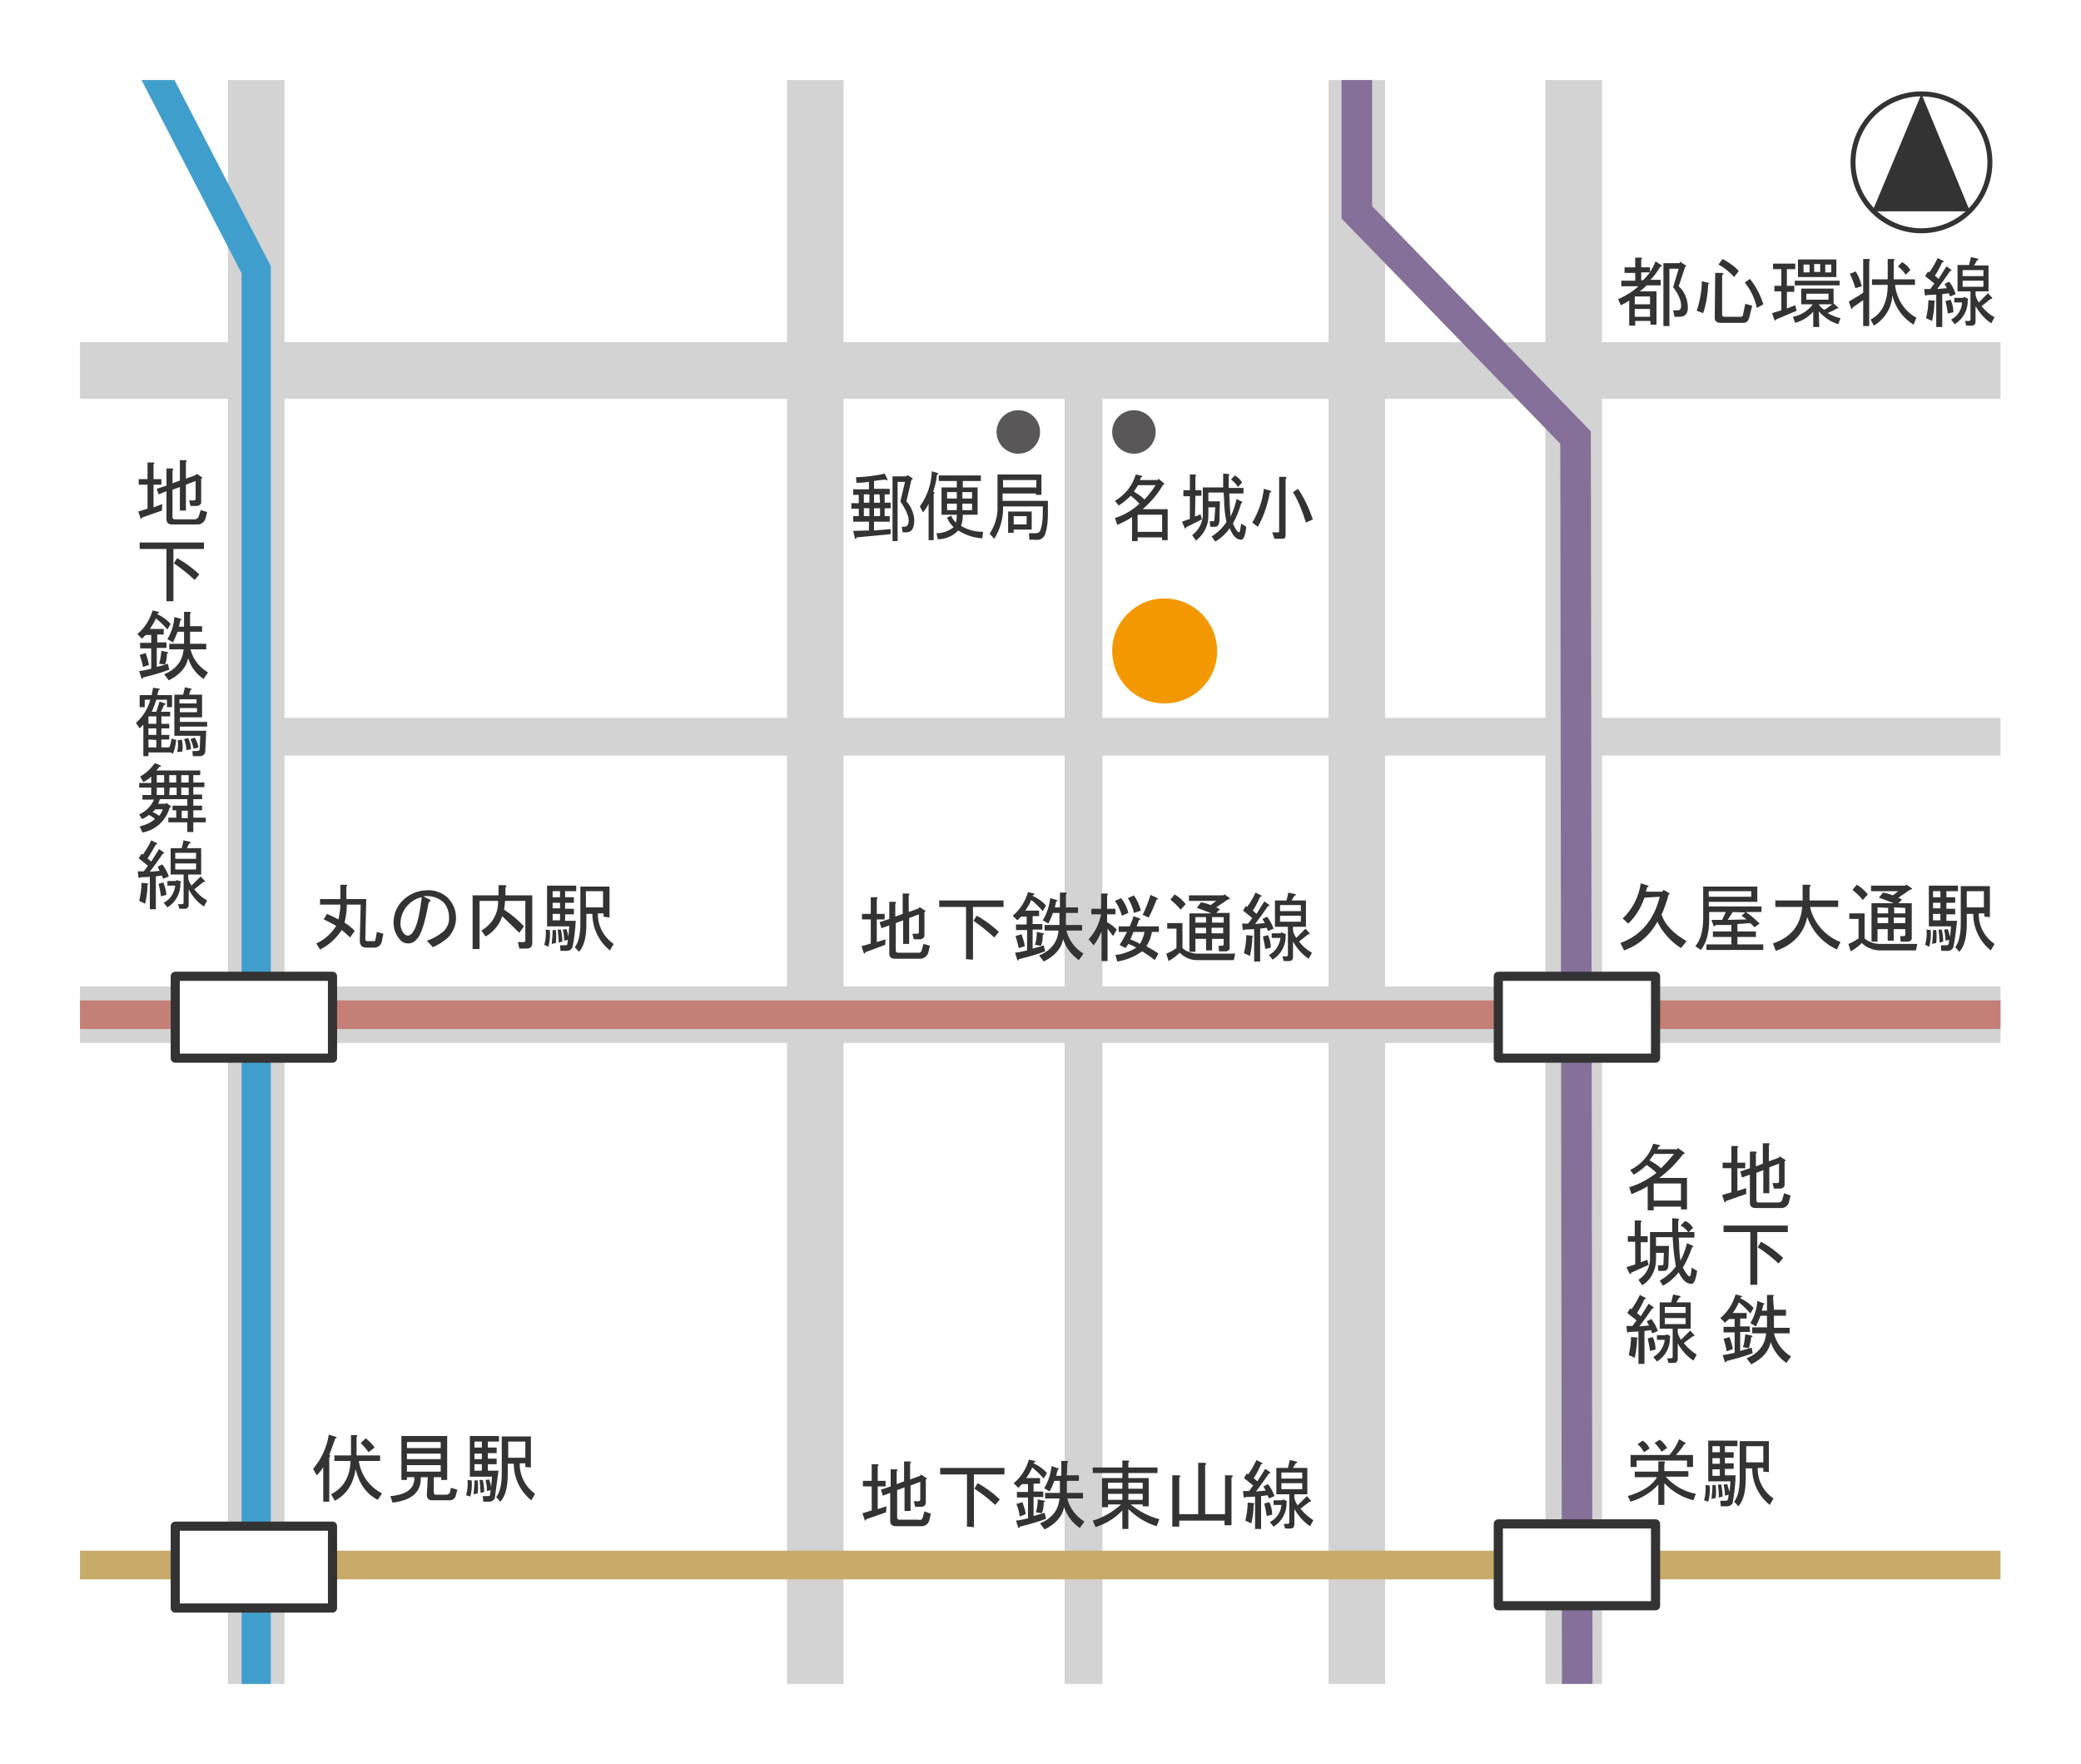 <?xml version="1.0" encoding="utf-8"?>
<!-- Generator: Adobe Illustrator 21.0.0, SVG Export Plug-In . SVG Version: 6.00 Build 0)  -->
<svg version="1.1" id="レイヤー_1" xmlns="http://www.w3.org/2000/svg" xmlns:xlink="http://www.w3.org/1999/xlink" x="0px"
	 y="0px" viewBox="0 0 450 381.4" style="enable-background:new 0 0 450 381.4;" xml:space="preserve">
<style type="text/css">
	.st0{fill:#FFFFFF;}
	.st1{clip-path:url(#SVGID_2_);}
	.st2{fill:#333333;}
	.st3{fill:none;stroke:#D3D3D3;stroke-width:8.16;}
	.st4{fill:none;stroke:#D3D3D3;stroke-width:12.23;}
	.st5{fill:none;stroke:#C8AA69;stroke-width:6.2;}
	.st6{fill:none;stroke:#C47F77;stroke-width:6.2;}
	.st7{fill:none;stroke:#409ECC;stroke-width:6.32;}
	.st8{fill:none;stroke:#857099;stroke-width:6.61;}
	.st9{fill:#FFFFFF;stroke:#333333;stroke-width:1.98;stroke-linecap:round;stroke-linejoin:round;}
	.st10{fill:#F39800;}
	.st11{fill:#595757;}
	.st12{fill:none;}
	.st13{fill:#FFFFFF;stroke:#333333;stroke-width:1.08;}
</style>
<title>map02</title>
<g id="レイヤー_2">
	<g id="contents">
		<rect class="st0" width="450" height="381.4"/>
		<g>
			<defs>
				<rect id="SVGID_1_" x="17.3" y="17.3" width="415.3" height="346.8"/>
			</defs>
			<clipPath id="SVGID_2_">
				<use xlink:href="#SVGID_1_"  style="overflow:visible;"/>
			</clipPath>
			<g class="st1">
				<path class="st2" d="M352,323.5c3.2-1,5.3-2.3,6.3-4.1h-4.8v-1.2h5.1V316h1.2c0.3,0,0.4,0.2,0.1,0.4v1.7h5.2v1.2h-4.9
					c1.7,1.9,3.9,3.2,6.5,3.7l-0.5,1.4c-2.4-0.6-4.6-1.9-6.3-3.7v4.7h-1.3V321c-1.6,1.8-3.7,3-6,3.7L352,323.5z M362.4,314.6h3.7
					v2.6h-1.3v-1.4h-10.9v1.4h-1.3v-2.6h8.4c0.9-1,1.6-2.2,2.1-3.4l1.4,0.8c0.1,0.1,0,0.2-0.3,0.3
					C363.7,313.1,363.1,313.9,362.4,314.6L362.4,314.6z M355.5,314c-0.4-0.7-0.8-1.3-1.4-1.7l1.1-0.8c0.7,0.4,1.2,1,1.5,1.7
					L355.5,314z M358.9,311.3c0.7,0.5,1.2,1.1,1.6,1.8l-1.2,0.8c-0.4-0.7-0.9-1.3-1.5-1.9L358.9,311.3z"/>
				<path class="st2" d="M368.5,324.4c0.3-1.1,0.4-2.2,0.3-3.3l0.9,0.1c0.1,1.2,0,2.4-0.3,3.5L368.5,324.4z M374.7,324.9
					c-0.2,0.5-0.7,0.8-1.2,0.8h-1.4l-0.1-1.2h1.2c0.3,0,0.4-0.1,0.5-0.5l0.1-0.8l-0.8,0.2c0-0.8-0.1-1.6-0.3-2.4l0.8-0.1
					c0.2,0.7,0.4,1.3,0.5,1.7l0.2-2.3h-4.8v-8.8h6.3v1.2H373v1.3h1.9v1.2H373v1.2h1.9v1.2H373v1.4h2.3
					C375.3,321,375,322.9,374.7,324.9L374.7,324.9z M371,321.1c0.1,0.9,0.1,1.9,0,2.8l-0.9,0.2c0.1-1,0.2-2,0.2-3L371,321.1z
					 M370.3,314h1.6v-1.3h-1.6V314z M370.3,316.5h1.6v-1.2h-1.6V316.5z M370.3,319.1h1.6v-1.4h-1.6V319.1z M372.2,321
					c0.2,0.9,0.3,1.8,0.3,2.6l-0.8,0.2c0-0.9-0.1-1.9-0.2-2.8L372.2,321z M381.3,318.2v-0.8h-1.2c-0.1,2.6,1.2,5.1,3.4,6.6l-0.8,1.4
					c-2.4-1.9-3.8-4.8-3.8-7.9h-1.4v2.2c0,2.8-0.5,4.8-1.6,6l-0.9-1c0.8-1,1.2-2.7,1.2-5.1v-8h6.3v6.7L381.3,318.2z M377.6,316.2
					h3.7v-3.5h-3.7V316.2z"/>
				<line class="st3" x1="55.4" y1="159.3" x2="449.7" y2="159.3"/>
				<line class="st3" x1="234.3" y1="80.1" x2="234.3" y2="372.7"/>
				<line class="st4" x1="176.3" y1="370.3" x2="176.3" y2="12.8"/>
				<line class="st4" x1="293.4" y1="368.3" x2="293.4" y2="6.7"/>
				<line class="st4" x1="-9" y1="219.4" x2="475.6" y2="219.4"/>
				<line class="st4" x1="340.3" y1="368.3" x2="340.3" y2="6.7"/>
				<line class="st5" x1="-6.2" y1="338.4" x2="456.2" y2="338.4"/>
				<line class="st6" x1="-6.2" y1="219.4" x2="456.2" y2="219.4"/>
				<line class="st4" x1="0" y1="80.1" x2="450" y2="80.1"/>
				<line class="st4" x1="55.4" y1="371.9" x2="55.4" y2="13.9"/>
				<polyline class="st7" points="28.2,5.8 55.4,58.3 55.4,375.7 				"/>
				<polyline class="st8" points="293.4,-11.6 293.4,45.9 340.7,94.6 341.1,393 				"/>
				<rect x="324" y="211.1" class="st9" width="34" height="17.7"/>
				<rect x="324" y="329.5" class="st9" width="34" height="17.7"/>
				<rect x="37.9" y="330" class="st9" width="34" height="17.7"/>
				<rect x="37.9" y="211.1" class="st9" width="34" height="17.7"/>
				<path class="st10" d="M263.2,140.8c0,6.3-5.1,11.3-11.4,11.3c-6.3,0-11.3-5.1-11.3-11.4c0-6.2,5.1-11.3,11.3-11.3
					C258.1,129.4,263.2,134.5,263.2,140.8C263.2,140.8,263.2,140.8,263.2,140.8z"/>
				<path class="st11" d="M249.9,93.4c0,2.6-2.1,4.7-4.7,4.7c-2.6,0-4.7-2.1-4.7-4.7s2.1-4.7,4.7-4.7c0,0,0,0,0,0
					C247.8,88.7,249.9,90.8,249.9,93.4z"/>
				<path class="st11" d="M224.9,93.4c0,2.6-2.1,4.7-4.7,4.7c-2.6,0-4.7-2.1-4.7-4.7s2.1-4.7,4.7-4.7c0,0,0,0,0,0
					C222.8,88.7,224.9,90.8,224.9,93.4z"/>
				<path class="st2" d="M191.4,204.3l-4.3,1.6c0,0.3-0.2,0.4-0.3,0.2l-0.5-1.5l2-0.6v-5.2h-1.9v-1.2h1.9v-3.6h1.2
					c0.3,0,0.4,0.2,0.1,0.4v3.2h1.7v1.2h-1.7v4.9l1.9-0.6L191.4,204.3z M199.3,205.5l0.4-1.4l1.4,0.4l-0.3,1.2
					c-0.1,0.9-0.9,1.6-1.9,1.6h-5.4c-0.8,0-1.2-0.4-1.2-1.1v-6.1l-1.7,0.6l-0.4-1.3l2.1-0.7v-3.7h1.2c0.3,0,0.4,0.2,0.1,0.4v2.8
					l1.6-0.6v-4.4h1.2c0.3,0,0.4,0.2,0.1,0.4v3.6l2.2-0.8l0.1-0.3l1.4,0.9l-0.3,0.2v4.9c0.1,0.5-0.3,0.9-0.8,1c-0.1,0-0.1,0-0.2,0
					h-1.3l-0.3-1.2h1.1c0.1,0,0.2-0.1,0.3-0.2c0,0,0,0,0-0.1v-3.9l-2.1,0.8v5.6h-1.3v-5.1l-1.6,0.6v5.9c0,0.3,0.2,0.5,0.4,0.5h4.3
					C198.9,206.1,199.2,205.9,199.3,205.5L199.3,205.5z"/>
				<path class="st2" d="M208.9,207.4v-11.3h-5.8v-1.4h13.9v1.4h-6.6v11.4L208.9,207.4z M211.2,198c1.7,0.9,3.3,2.1,4.8,3.5l-1,1.2
					c-1.4-1.3-2.9-2.5-4.5-3.6L211.2,198z"/>
				<path class="st2" d="M226,205.7c-1.8,0.7-3.7,1.2-5.7,1.7c0,0.3-0.2,0.4-0.3,0.2l-0.5-1.6c0.9-0.1,1.7-0.3,2.6-0.5v-4.4h-2.4
					v-1.2h2.3v-1.7h-1.2l-0.8,0.8l-1-1c1.6-1.3,2.7-3.1,3.3-5.1l1.3,0.3c0.2,0.2,0.1,0.3-0.2,0.3l-0.1,0.2c1.1,0.5,2.1,1.2,2.9,2.1
					l-0.7,1.2c-0.8-0.9-1.6-1.7-2.5-2.4c-0.3,0.8-0.8,1.6-1.3,2.3h3v1.2h-1.4v1.7h2.1v1.2h-2.1v4.1c0.8-0.2,1.6-0.4,2.4-0.7
					L226,205.7z M219.6,202.4l1.3-0.4c0.3,0.9,0.6,1.7,0.7,2.6l-1.3,0.4C220.1,204.2,219.9,203.3,219.6,202.4z M225.1,204.5
					l-1.3-0.2c0.3-0.9,0.4-1.8,0.4-2.8l1.4,0.3c0.3,0.1,0.3,0.2-0.1,0.3C225.5,203,225.4,203.8,225.1,204.5L225.1,204.5z
					 M230.5,196.2h2.6v1.2h-2.6v2.6h3.5v1.2h-3.4c0.5,2.1,1.9,3.9,3.7,5l-1,1.4c-1.6-1.1-2.8-2.7-3.4-4.5c-0.4,2-1.8,3.6-4.2,4.8
					l-1-1.3c2.6-1.1,4-2.9,4.2-5.4h-3V200h3.2v-2.6h-1.4c-0.3,0.8-0.6,1.5-1,2.3l-1.2-0.7c0.9-1.5,1.4-3.1,1.6-4.8l1.4,0.4
					c0.3,0.1,0.2,0.2-0.1,0.3l-0.3,1.3h1.1V193h1.2c0.3,0,0.4,0.2,0.1,0.4L230.5,196.2z"/>
				<path class="st2" d="M235.4,203.1c1.4-1.5,2.3-3.4,2.7-5.4H236v-1.2h2.1v-3.3h1.2c0.3,0,0.4,0.2,0.1,0.4v2.9h1.8v1.2h-1.8v1.7
					c0.8,0.4,1.5,1,2.1,1.6l-0.8,1.4l-1.2-1.6v7h-1.3v-6.4c-0.5,1.1-1,2.1-1.7,3L235.4,203.1z M242.1,204.3c0.6-0.9,1.1-1.8,1.6-2.8
					h-1.8v-1.2h2.4c0.3-0.7,0.6-1.4,0.8-2.2l1.4,0.5c0.2,0.2,0.1,0.3-0.2,0.3c-0.2,0.5-0.3,0.9-0.5,1.4h4.8v1.2h-1.5
					c-0.2,1.1-0.6,2.2-1.2,3.1c0.9,0.5,1.8,1,2.6,1.6l-0.8,1.4c-0.8-0.7-1.8-1.3-2.7-1.9c-1.6,1.1-3.4,1.9-5.4,2.2l-0.4-1.4
					c1.6-0.2,3.1-0.7,4.5-1.6c-0.5-0.3-1.1-0.6-1.7-0.8c-0.2,0.3-0.4,0.6-0.6,0.9L242.1,204.3z M242.4,194.2c0.8,0.9,1.3,2,1.6,3.2
					l-1.4,0.6c-0.3-1.1-0.8-2.2-1.5-3.2L242.4,194.2z M245.2,197.4c-0.2-1.1-0.7-2.2-1.3-3.2l1.3-0.6c0.7,1,1.2,2.1,1.5,3.3
					L245.2,197.4z M247.5,201.5h-2.4c-0.2,0.5-0.4,1.1-0.7,1.6c0.7,0.3,1.5,0.6,2.1,1C247,203.3,247.3,202.4,247.5,201.5
					L247.5,201.5z M248.4,198.4l-1.3-0.6c0.7-1.4,1.2-2.8,1.7-4.3l1.5,0.7c0.2,0.2,0.1,0.3-0.2,0.3
					C249.6,195.9,249,197.2,248.4,198.4L248.4,198.4z"/>
				<path class="st2" d="M255.1,206c-0.7,0.7-1.5,1.3-2.4,1.8l-0.5-1.6c0.8-0.3,1.5-0.7,2.2-1.2v-4.2h-2v-1.2h3.3v5.4
					c0.9,0.8,2.1,1.2,3.4,1.2h8l-0.3,1.4h-8C257.4,207.6,256.1,207,255.1,206z M254,193.4c0.9,0.5,1.8,1.3,2.4,2.1l-1.1,1.2
					c-0.6-0.8-1.4-1.5-2.2-2.2L254,193.4z M259.7,195.1c0.7,0.1,1.4,0.3,2.1,0.6l1.2-0.9h-5.9v-1.2h7.4l0.3-0.2l1,0.7
					c0.3,0.2,0.2,0.3-0.3,0.4l-2.5,1.7l0.8,0.4l-0.8,0.8h2.9v7.4c0.1,0.4-0.2,0.8-0.7,0.9c-0.1,0-0.1,0-0.2,0h-1.4l-0.1-1.2h0.8
					c0.1,0,0.2-0.1,0.3-0.2c0,0,0,0,0-0.1v-1.2h-2.5v2.5h-1.3v-2.5h-2.3v2.8h-1.3v-8.3h4.8c-1.8-0.7-2.9-1.1-3.2-1.2L259.7,195.1z
					 M258.5,198.3v1.2h2.3v-1.2H258.5z M260.8,200.6h-2.3v1.2h2.3V200.6z M262.1,198.3v1.2h2.5v-1.2H262.1z M264.5,200.6h-2.5v1.2
					h2.5V200.6z"/>
				<path class="st2" d="M270.9,196.9l0.8,0.7l1.7-2.7l1,0.7c0.2,0.2,0.1,0.3-0.2,0.3c-0.9,1.3-1.8,2.6-2.8,3.9l2.1-0.2l-0.5-0.9
					l1-0.5c0.6,0.8,1.1,1.7,1.4,2.6l-1.2,0.5l-0.3-0.7l-1.4,0.2v7.1h-1.3v-7l-2.1,0.1c-0.2,0.3-0.3,0.2-0.4-0.3l-0.1-1h1.3l0.9-1.2
					l-2-1.6l0.6-1l0.3,0.2c0.7-1,1.3-2,1.8-3.1l1.2,0.6c0.2,0.2,0.1,0.3-0.2,0.3C271.8,195.5,271.2,196.5,270.9,196.9z M269,206.1
					c0.3-1.3,0.5-2.6,0.5-3.9l1.2,0.1c0.3,0.1,0.4,0.2,0.1,0.3c0,1.4-0.2,2.7-0.5,4.1L269,206.1z M274.2,202.2
					c0.4,0.9,0.6,1.8,0.6,2.7l-1.2,0.3c-0.1-0.9-0.3-1.8-0.5-2.7L274.2,202.2z M278.1,202l-0.1,0.3c0.1,2.1-1,4.1-2.8,5.2l-0.8-1
					c1.4-0.7,2.3-2.2,2.5-3.7H275v-1h1.9l0.2-0.2L278.1,202z M279.3,194.7h3.1v5.7h-2.8v0.8c0.1,0.6,0.4,1.1,0.7,1.6l2-2l0.9,1
					c0,0.2-0.1,0.3-0.3,0.2l-2,1.6c0.8,1,1.7,1.8,2.8,2.4l-0.7,1.3c-1.4-0.9-2.5-2.2-3.4-3.7v3.2c0,0.7-0.3,1-0.8,1h-1.2l-0.3-1h0.9
					c0.1,0,0.2-0.1,0.3-0.2c0,0,0,0,0-0.1v-6.1h-2.8v-5.7h2.5l0.4-1.7l1.4,0.3c0.3,0.1,0.3,0.3-0.1,0.4L279.3,194.7z M276.8,197h4.5
					v-1.3h-4.5V197z M281.3,199.3v-1.3h-4.5v1.3L281.3,199.3z"/>
				<path class="st2" d="M191.6,327l-4.3,1.5c0,0.3-0.2,0.4-0.3,0.2l-0.5-1.5l2-0.6v-5.2h-1.9v-1.2h1.9v-3.6h1.2
					c0.3,0,0.4,0.2,0.1,0.4v3.2h1.7v1.2h-1.7v4.9l1.9-0.6L191.6,327z M199.5,328.2l0.4-1.4l1.4,0.5l-0.3,1.2
					c-0.1,0.9-0.9,1.6-1.9,1.5h-5.4c-0.8,0-1.2-0.4-1.2-1.1v-6.1l-1.6,0.6l-0.4-1.3l2.1-0.7v-3.7h1.2c0.3,0,0.4,0.2,0.1,0.4v2.8
					l1.6-0.6V316h1.2c0.3,0,0.4,0.2,0.1,0.4v3.5l2.2-0.8l0.1-0.3l1.4,0.9l-0.3,0.2v4.9c0.1,0.5-0.3,0.9-0.8,1c-0.1,0-0.1,0-0.2,0
					h-1.3l-0.3-1.2h1.1c0.1,0,0.2-0.1,0.3-0.2c0,0,0,0,0-0.1v-3.9l-2.1,0.8v5.5h-1.3v-5.1l-1.6,0.6v5.9c0,0.3,0.2,0.5,0.4,0.5h4.3
					C199.1,328.8,199.4,328.5,199.5,328.2L199.5,328.2z"/>
				<path class="st2" d="M209.1,330.1v-11.3h-5.8v-1.4h13.9v1.4h-6.6v11.4L209.1,330.1z M211.4,320.7c1.7,0.9,3.3,2.1,4.8,3.5
					l-1,1.2c-1.4-1.3-2.9-2.5-4.5-3.5L211.4,320.7z"/>
				<path class="st2" d="M226.2,328.4c-1.8,0.7-3.7,1.2-5.7,1.7c0,0.3-0.2,0.4-0.3,0.2l-0.5-1.5c0.9-0.1,1.7-0.3,2.6-0.5v-4.5h-2.4
					v-1.2h2.4v-1.7H221l-0.8,0.8l-1-1c1.6-1.3,2.7-3.1,3.3-5.1l1.3,0.3c0.2,0.2,0.1,0.3-0.2,0.3l-0.1,0.2c1.1,0.5,2.1,1.2,2.9,2.1
					l-0.7,1.2c-0.8-0.9-1.6-1.7-2.5-2.4c-0.3,0.8-0.8,1.6-1.3,2.3h3v1.2h-1.4v1.7h2.1v1.2h-2.1v4.1c0.8-0.2,1.6-0.5,2.4-0.7
					L226.2,328.4z M219.8,325.2l1.3-0.4c0.3,0.9,0.6,1.7,0.7,2.6l-1.3,0.5C220.4,326.9,220.1,326,219.8,325.2L219.8,325.2z
					 M225.3,327.2l-1.3-0.2c0.3-0.9,0.4-1.8,0.4-2.8l1.4,0.3c0.3,0.1,0.3,0.2-0.1,0.3C225.7,325.7,225.6,326.5,225.3,327.2z
					 M230.7,319h2.6v1.2h-2.6v2.6h3.5v1.2h-3.4c0.5,2.1,1.9,3.9,3.7,5l-1,1.4c-1.6-1.1-2.8-2.7-3.4-4.5c-0.4,2-1.8,3.6-4.2,4.8
					l-1-1.3c2.6-1.1,4-2.9,4.2-5.4h-3.1v-1.2h3.2v-2.6H228c-0.3,0.8-0.6,1.5-1,2.3l-1.2-0.7c0.9-1.5,1.4-3.1,1.6-4.8l1.4,0.5
					c0.3,0.1,0.2,0.2-0.1,0.3l-0.3,1.3h1.1v-3.2h1.2c0.3,0,0.4,0.2,0.1,0.4L230.7,319z"/>
				<path class="st2" d="M244,318.5v1.1h4.4v6.1h-1.3v-0.4h-2.6c1.8,1.5,4,2.6,6.2,3.2l-0.6,1.5c-2.3-0.7-4.4-2-6.1-3.7v4.3h-1.3v-4
					c-1.6,1.7-3.6,2.9-5.8,3.6l-0.6-1.4c2.3-0.7,4.4-1.9,6.1-3.5h-2.8v0.6h-1.3v-6.3h4.4v-1.1h-6.4v-1.2h6.4v-1.5h1.2
					c0.3,0,0.4,0.2,0.1,0.4v1.1h6.3v1.2L244,318.5z M239.6,321.9h3.1v-1.3h-3.1V321.9z M239.6,324.3h3.1V323h-3.1V324.3z M244,321.9
					h3.1v-1.3H244V321.9z M244,324.3h3.1V323H244V324.3z"/>
				<path class="st2" d="M266.3,319.5v10.3h-1.5v-1H255v1.3h-1.5V319h1.4c0.4,0.1,0.5,0.3,0.1,0.5v7.9h4.1v-11.1h1.4
					c0.4,0.1,0.4,0.3,0.1,0.5v10.6h4.3V319h1.4C266.7,319.1,266.7,319.2,266.3,319.5z"/>
				<path class="st2" d="M271.1,319.6l0.8,0.7l1.7-2.7l1,0.7c0.2,0.2,0.1,0.3-0.2,0.3c-0.9,1.3-1.8,2.6-2.8,3.9l2.1-0.2l-0.5-0.9
					l1-0.5c0.6,0.8,1.1,1.7,1.4,2.6l-1.2,0.5l-0.3-0.7l-1.4,0.2v7.1h-1.3v-7l-2.1,0.1c-0.2,0.3-0.3,0.2-0.4-0.3l-0.1-1h1.3l0.9-1.2
					l-2-1.6l0.6-1l0.3,0.2c0.7-1,1.3-2,1.8-3.1l1.2,0.6c0.2,0.2,0.1,0.3-0.2,0.3C272,318.2,271.4,319.2,271.1,319.6z M269.3,328.8
					c0.3-1.3,0.5-2.6,0.5-3.9l1.2,0.1c0.3,0.1,0.4,0.2,0.1,0.3c0,1.4-0.2,2.7-0.5,4.1L269.3,328.8z M274.5,324.8
					c0.4,0.9,0.6,1.8,0.6,2.7l-1.2,0.3c-0.1-0.9-0.3-1.8-0.5-2.7L274.5,324.8z M278.3,324.6l-0.1,0.3c0.1,2.1-1,4.1-2.8,5.2l-0.8-1
					c1.4-0.7,2.4-2.1,2.5-3.7h-1.7v-1h1.9l0.2-0.2L278.3,324.6z M279.6,317.4h3.1v5.7h-2.8v0.8c0.1,0.6,0.4,1.1,0.7,1.6l2-2l0.9,1
					c0,0.2-0.1,0.3-0.3,0.2l-2,1.5c0.8,1,1.7,1.8,2.8,2.5l-0.7,1.3c-1.4-0.9-2.5-2.2-3.4-3.7v3.2c0,0.7-0.3,1-0.8,1h-1.2l-0.3-1h0.9
					c0.1,0,0.2-0.1,0.3-0.2c0,0,0,0,0-0.1v-6.1H276v-5.7h2.5l0.4-1.7l1.4,0.3c0.3,0.1,0.3,0.3-0.1,0.4L279.6,317.4z M277.1,319.7
					h4.5v-1.3h-4.5V319.7z M281.6,322v-1.3h-4.5v1.3H281.6z"/>
				<path class="st2" d="M356.8,58.8c0.5-0.7,0.9-1.5,1.2-2.3l1.2,0.8c0.3,0.2,0.2,0.3-0.2,0.4c-0.6,1-1.3,2-2.1,2.8h2.2v1.2h-3
					c-0.5,0.5-1,0.9-1.5,1.3h3.6v7.2h-1.3v-0.8h-3.3v1h-1.3V65c-0.6,0.4-1.2,0.7-1.8,1l-0.6-1.3c1.6-0.7,3.1-1.6,4.4-2.8h-3.7v-1.2
					h3v-1.7h-2.3v-1.2h2.3v-2.1h1.2c0.3,0,0.4,0.2,0.1,0.4v1.7h1.9L356.8,58.8z M353.5,64.1v1.7h3.3v-1.7L353.5,64.1z M356.8,66.8
					h-3.3v1.7h3.3L356.8,66.8z M356.8,58.9h-1.9v1.7h0.4C355.8,60.1,356.3,59.5,356.8,58.9L356.8,58.9z M361.8,62.1l1.2-4H361v12.4
					h-1.3V56.9h3.5l0.1-0.3l1.4,0.9l-0.3,0.2l-1.4,4.2c0.8,0.7,1.4,1.7,1.7,2.7c0.7,2.6,0.1,3.9-1.5,3.9h-1.1l-0.3-1.4h1
					c0.7,0,0.9-0.7,0.6-2C363.1,64,362.5,63,361.8,62.1L361.8,62.1z"/>
				<path class="st2" d="M369.4,61.4c-0.1,2.1-0.4,4.2-1.1,6.3l-1.4-0.5c0.7-2.1,1.1-4.3,1.1-6.4l1.6,0.4
					C369.8,61.2,369.7,61.3,369.4,61.4z M370.9,59h1.4c0.4,0.1,0.5,0.3,0.1,0.5v8.5c0,0.3,0.1,0.5,0.5,0.5h3.5
					c0.2,0,0.5-0.1,0.5-0.4c0,0,0,0,0,0l0.5-2.4l1.5,0.4l-0.6,2.4c-0.2,0.9-0.6,1.3-1.3,1.3h-5c-0.8,0-1.2-0.4-1.2-1.1L370.9,59z
					 M376,58.6l-1,1.3c-1-1.1-2.1-2-3.4-2.7l0.9-1.2C373.8,56.7,375,57.5,376,58.6L376,58.6z M381.3,65.8l-1.4,0.8
					c-0.4-2-1.3-3.9-2.6-5.5l1.1-0.8C379.7,61.9,380.7,63.8,381.3,65.8L381.3,65.8z"/>
				<path class="st2" d="M388,63.1h-1.6v3.6l1.8-0.7l0.3,1.2l-4.5,1.9c0,0.2-0.1,0.3-0.3,0.1l-0.5-1.5l2-0.6v-4.1h-1.5v-1.2h1.5
					v-3.6h-1.8V57h4.8v1.2h-1.8v3.6h1.6V63.1z M393.4,70.7h-1.3v-3.3c-1.1,1.2-2.4,2-3.9,2.4l-0.5-1.3c1.7-0.3,3.3-1.3,4.3-2.7h-2.5
					v-3.4h7v3.2l1,0.9c0,0.2-0.1,0.3-0.3,0.2c-0.6,0.4-1.3,0.7-2,1c0.9,0.5,1.8,0.9,2.8,1.1l-0.5,1.3c-1.6-0.5-3.1-1.5-4.2-2.8
					L393.4,70.7z M388.1,60.7h9.7v1h-9.7V60.7z M397.1,59.9h-8.3v-3.8h8.3V59.9z M391.3,57.2H390v1.7h1.3L391.3,57.2z M395.4,63.5
					h-4.8v1.3h4.8V63.5z M393.6,57.1h-1.3v1.7h1.3V57.1z M396.2,65.8h-2.9c0.3,0.5,0.7,0.9,1.2,1.2C395,66.7,395.6,66.3,396.2,65.8
					L396.2,65.8z M396,57.2h-1.3v1.7h1.3V57.2z"/>
				<path class="st2" d="M402.9,63.3V56h1.2c0.3,0,0.4,0.2,0.1,0.4v14.1h-1.3v-5.6l-2.3,1.6c0,0.3-0.2,0.4-0.3,0.2l-0.5-1.5
					C400.9,64.5,401.9,64,402.9,63.3z M401.2,62.3c-0.3-1.1-0.7-2.1-1.2-3.1l1.3-0.5c0.6,1,1,2,1.3,3.2L401.2,62.3z M413.8,70.2
					c-2.3-1.4-4-3.7-4.6-6.4c-0.1,2.7-1.6,5.2-4,6.6l-0.7-1.3c2.5-1.3,3.7-3.9,3.7-7.5h-3.4v-1.2h3.4v-4.4h1.2
					c0.3,0,0.4,0.2,0.1,0.4v4h4.6v1.2h-4.3c0.3,3,2,5.7,4.6,7.1L413.8,70.2z M411.3,56.7c0.8,0.4,1.4,1,1.8,1.7l-1,1
					c-0.5-0.7-1-1.3-1.7-1.8L411.3,56.7z"/>
				<path class="st2" d="M418.4,59.6l0.8,0.7l1.7-2.7l1,0.7c0.2,0.2,0.1,0.3-0.2,0.3c-0.9,1.3-1.8,2.6-2.8,3.9l2.1-0.2l-0.5-0.9
					l1-0.5c0.6,0.8,1.1,1.7,1.4,2.7l-1.2,0.5l-0.3-0.7l-1.4,0.2v7.1h-1.3v-7l-2.1,0.1c-0.2,0.3-0.3,0.2-0.4-0.3l-0.1-1h1.3l0.9-1.2
					l-2-1.6l0.6-1l0.3,0.2c0.7-1,1.3-2,1.8-3.1l1.2,0.6c0.2,0.2,0.1,0.3-0.2,0.3C419.3,58.2,418.7,59.2,418.4,59.6z M416.5,68.8
					c0.3-1.3,0.5-2.6,0.5-3.9l1.2,0.1c0.3,0.1,0.4,0.2,0.1,0.3c0,1.4-0.2,2.7-0.5,4.1L416.5,68.8z M421.8,64.8
					c0.4,0.9,0.6,1.8,0.6,2.7l-1.2,0.3c-0.1-0.9-0.3-1.8-0.5-2.7L421.8,64.8z M425.6,64.6l-0.1,0.3c0.1,2.1-1,4.1-2.8,5.2l-0.8-1
					c1.4-0.7,2.3-2.1,2.4-3.7h-1.7v-1h1.9l0.2-0.2L425.6,64.6z M426.9,57.4h3.1V63h-2.8v0.8c0.1,0.6,0.4,1.1,0.7,1.6l2-2l0.9,1
					c0,0.2-0.1,0.3-0.3,0.2l-2,1.6c0.8,1,1.7,1.8,2.8,2.4l-0.7,1.3c-1.4-0.9-2.5-2.2-3.4-3.7v3.2c0,0.7-0.3,1-0.8,1h-1.2l-0.3-1h0.9
					c0.1,0,0.2-0.1,0.3-0.2c0,0,0,0,0-0.1V63h-2.8v-5.7h2.5l0.4-1.7l1.4,0.3c0.3,0.1,0.3,0.3-0.1,0.4L426.9,57.4z M424.4,59.7h4.5
					v-1.3h-4.5V59.7z M428.9,62v-1.3h-4.5V62L428.9,62z"/>
				<path class="st2" d="M35,110.4l-4.3,1.5c0,0.3-0.2,0.4-0.3,0.2l-0.5-1.5l2-0.6v-5.2H30v-1.2h1.9V100h1.2c0.3,0,0.4,0.2,0.1,0.4
					v3.2h1.7v1.2h-1.7v4.9l1.9-0.7L35,110.4z M43,111.6l0.4-1.3l1.4,0.4l-0.3,1.2c-0.2,0.9-1,1.6-1.9,1.5h-5.4
					c-0.8,0-1.2-0.4-1.2-1.1v-6.1l-1.7,0.7l-0.4-1.2l2.1-0.7v-3.7h1.2c0.3,0,0.4,0.2,0.1,0.4v2.8l1.6-0.6v-4.4h1.2
					c0.3,0,0.4,0.2,0.1,0.4v3.6l2.2-0.8l0.1-0.3l1.3,0.9l-0.3,0.2v4.9c0.1,0.5-0.3,0.9-0.8,1c-0.1,0-0.1,0-0.2,0h-1.3l-0.3-1.2h1.1
					c0.1,0,0.2-0.1,0.3-0.2c0,0,0,0,0-0.1V104l-2.1,0.8v5.6h-1.3v-5.1l-1.6,0.6v5.9c0,0.3,0.2,0.5,0.5,0.5h4.3
					C42.5,112.3,42.9,112,43,111.6z"/>
				<path class="st2" d="M36,130v-11.3h-5.8v-1.4h13.9v1.4h-6.6V130L36,130z M38.3,120.7c1.7,0.9,3.3,2.1,4.8,3.5l-1,1.2
					c-1.4-1.3-2.9-2.5-4.5-3.6L38.3,120.7z"/>
				<path class="st2" d="M36.6,144.8c-1.8,0.7-3.7,1.2-5.7,1.7c0,0.3-0.2,0.4-0.3,0.2l-0.5-1.6c0.9-0.1,1.7-0.3,2.6-0.5v-4.4h-2.4
					V139h2.4v-1.7h-1.2l-0.8,0.8l-1-1c1.6-1.3,2.7-3.1,3.3-5.1l1.3,0.3c0.2,0.2,0.1,0.3-0.2,0.3l-0.1,0.2c1.1,0.5,2.1,1.2,2.9,2.1
					l-0.7,1.2c-0.8-0.9-1.6-1.7-2.5-2.4c-0.3,0.8-0.8,1.6-1.3,2.3h3v1.2h-1.4v1.7H36v1.2h-2.1v4.1c0.8-0.2,1.6-0.4,2.4-0.7
					L36.6,144.8z M30.2,141.6l1.3-0.4c0.3,0.9,0.6,1.7,0.7,2.6l-1.3,0.4C30.8,143.4,30.5,142.5,30.2,141.6z M35.7,143.7l-1.3-0.2
					c0.3-0.9,0.4-1.8,0.5-2.8l1.3,0.3c0.3,0.1,0.3,0.2-0.1,0.3C36.1,142.1,36,142.9,35.7,143.7L35.7,143.7z M41.1,135.4h2.6v1.2
					h-2.6v2.6h3.5v1.2h-3.4c0.5,2.1,1.9,3.9,3.8,5l-1,1.4c-1.6-1.1-2.8-2.7-3.3-4.5c-0.4,2-1.8,3.6-4.2,4.8l-1-1.3
					c2.6-1.1,4-2.9,4.2-5.4h-3.1v-1.2h3.2v-2.6h-1.4c-0.3,0.8-0.6,1.5-1,2.3l-1.2-0.7c0.9-1.5,1.4-3.1,1.5-4.8l1.4,0.4
					c0.3,0.1,0.2,0.2-0.1,0.3l-0.3,1.4h1.1v-3.2H41c0.3,0,0.4,0.2,0.1,0.4L41.1,135.4z"/>
				<path class="st2" d="M34.8,153.9h2v1h-1.9v1.6h1.7v1h-1.7v1.4h1.7v1h-1.7v1.7h1.7c0.3-0.6,0.4-1.3,0.5-1.9l1,0.3
					c-0.2,1.7-0.5,2.7-0.8,3l-0.3-0.3h-4.9v0.8H31v-6.8l-0.8,0.8l-0.8-1.2c1.5-1.3,2.6-3.1,3.1-5h-1.2v1.6h-1.1v-2.6h2.6l0.3-1.6
					l1.3,0.2c0.3,0.1,0.2,0.2-0.1,0.3l-0.3,1.1h3.2v2.6h-1.1v-1.6h-2.3c-0.3,0.9-0.6,1.8-1,2.6h1l0.7-2.2l1.2,0.4
					c0.2,0.2,0.1,0.3-0.2,0.3L34.8,153.9z M32.1,154.9v1.6h1.7v-1.6L32.1,154.9z M32.1,157.5v1.4h1.7v-1.4L32.1,157.5z M32.1,159.9
					v1.7h1.7v-1.6L32.1,159.9z M41.6,162.4h0.9c0.5,0,0.7-0.2,0.7-0.6l0.1-2.7h-5.6v-8.9h1.9l0.4-1.6l1.3,0.3
					c0.3,0.1,0.2,0.2-0.1,0.3l-0.3,1h2.8v4.9h-4.8v1h5.9v1h-5.9v0.9h5.7l-0.2,4.1c0.1,0.7-0.3,1.3-1,1.4c-0.1,0-0.3,0-0.4,0h-1.3
					L41.6,162.4z M39.3,159.9c0.2,0.8,0.3,1.7,0.1,2.6l-1.1,0.1c0.2-0.8,0.3-1.7,0.1-2.5L39.3,159.9z M38.8,151.2v0.9h3.7v-0.9H38.8
					z M42.6,154v-0.9h-3.7v0.9H42.6z M40.7,159.6c0.4,0.8,0.6,1.6,0.6,2.4l-1,0.2c0-0.8-0.2-1.7-0.5-2.4L40.7,159.6z M42.1,159.5
					c0.4,0.6,0.7,1.3,0.8,2.1l-1,0.3c-0.2-0.7-0.4-1.4-0.7-2.1L42.1,159.5z"/>
				<path class="st2" d="M30.1,176.1c1.4-0.6,2.6-1.8,3.2-3.2h-2.5v-1h1.9v-1.6h-2.6v-1h2.6v-1.4c-0.5,0.5-1.1,0.9-1.7,1.2l-0.7-1.2
					c1.3-0.7,2.3-1.7,3.2-2.9l1.2,0.5c0.2,0.2,0.1,0.3-0.2,0.3l-0.7,0.8h9.5v1h-1.5v1.6h2.4v1h-2.4v1.6h1.9v1h-1.9v1.4h1.9v1h-1.9
					v1.6h2.7v1h-2.7v2.1h-1.3v-2.1h-4.1v-1h1.7v-1.6h-0.8v-1h3.2v-1.4h-5.9l-0.4,1h1.6l0.2-0.2l0.9,0.7c0.1,0.2,0.1,0.3-0.2,0.3
					c-0.8,2.8-3,4.9-5.9,5.4l-0.6-1.3c1.2-0.3,2.4-0.8,3.3-1.6c-0.4-0.4-0.9-0.7-1.3-0.9c-0.5,0.4-1,0.7-1.5,0.9L30.1,176.1z
					 M34.4,176.4c0.4-0.4,0.6-0.9,0.8-1.4h-1.6l-0.6,0.6C33.6,175.8,34,176.1,34.4,176.4z M33.9,169.2h1.6v-1.6h-1.6L33.9,169.2z
					 M33.9,171.9h1.6v-1.6h-1.6L33.9,171.9z M38.1,169.2v-1.6h-1.5v1.6H38.1z M36.6,171.9h1.6v-1.6h-1.5L36.6,171.9z M40.8,169.2
					v-1.6h-1.6v1.6H40.8z M40.8,171.9v-1.6h-1.6v1.6H40.8z M39.3,176.9h1.3v-1.6h-1.3L39.3,176.9z"/>
				<path class="st2" d="M31.9,185.6l0.8,0.7l1.7-2.7l1,0.7c0.2,0.2,0.1,0.3-0.2,0.3c-0.9,1.3-1.8,2.6-2.8,3.9l2.1-0.2l-0.4-0.9
					l1-0.5c0.6,0.8,1.1,1.7,1.4,2.6l-1.2,0.5l-0.3-0.7l-1.3,0.2v7.1h-1.3v-7l-2.1,0.1c-0.2,0.3-0.3,0.2-0.4-0.3l-0.1-1h1.3l0.9-1.2
					l-2-1.6l0.6-1l0.3,0.2c0.7-1,1.3-2,1.8-3.1l1.2,0.6c0.2,0.2,0.1,0.3-0.2,0.3C32.8,184.2,32.2,185.2,31.9,185.6z M30.1,194.8
					c0.3-1.3,0.5-2.6,0.5-3.9l1.2,0.1c0.3,0.1,0.4,0.2,0.1,0.3c0,1.4-0.2,2.7-0.5,4.1L30.1,194.8z M35.3,190.8
					c0.4,0.9,0.6,1.8,0.7,2.7l-1.2,0.3c-0.1-0.9-0.3-1.8-0.5-2.7L35.3,190.8z M39.2,190.6L39,191c0.1,2.1-1,4.1-2.8,5.2l-0.8-1
					c1.4-0.7,2.3-2.1,2.5-3.7h-1.7v-1H38l0.2-0.2L39.2,190.6z M40.4,183.4h3.1v5.7h-2.8v0.8c0.1,0.6,0.4,1.1,0.7,1.6l2-2l0.9,1
					c0,0.2-0.1,0.3-0.3,0.2l-2,1.6c0.8,1,1.7,1.8,2.8,2.4l-0.7,1.3c-1.4-0.9-2.5-2.2-3.3-3.7v3.2c0,0.7-0.3,1-0.8,1h-1.2l-0.3-1h0.9
					c0.1,0,0.2-0.1,0.3-0.2c0,0,0,0,0-0.1v-6.1h-2.8v-5.7h2.4l0.4-1.7l1.3,0.3c0.3,0.1,0.3,0.3-0.1,0.4L40.4,183.4z M37.9,185.7h4.5
					v-1.3h-4.5V185.7z M42.4,188v-1.3h-4.5v1.3H42.4z"/>
				<path class="st2" d="M247.1,110.1h5.4v6.7h-1.2v-0.6H246v0.8h-1.2v-5.2c-1,0.7-2.1,1.2-3.2,1.7l-0.5-1.5c2-0.6,3.8-1.7,5.3-3.1
					c-0.6-0.6-1.2-1.2-1.9-1.7c-0.8,0.8-1.6,1.5-2.6,2.1l-0.8-1c2.2-1.3,3.8-3.3,4.5-5.7l1.3,0.3c0.2,0.2,0.1,0.3-0.2,0.3l-0.2,0.6
					h3.9l0.1-0.3l1.2,1c0.1,0.2,0.1,0.3-0.2,0.3C250.4,106.8,248.9,108.5,247.1,110.1z M249.9,104.9h-3.8l-0.9,1.4
					c0.8,0.5,1.6,1,2.3,1.7C248.4,107,249.2,106,249.9,104.9L249.9,104.9z M251.3,111.3H246v3.7h5.3L251.3,111.3z"/>
				<path class="st2" d="M258.4,111.7l1.2-0.5l0.3,1.1l-3.4,1.7c0,0.3-0.1,0.4-0.3,0.2l-0.6-1.4l1.7-0.6v-4.9h-1.4V106h1.4v-3.4h1.1
					c0.3,0,0.3,0.2,0.1,0.4v3h1.3v1.2h-1.3L258.4,111.7z M262.8,109.7h-1.5v1.6c0.1,2.2-0.9,4.2-2.7,5.6l-0.8-1.2
					c1.5-1.1,2.4-2.9,2.3-4.8v-5.5h4.4v-3l1.1,0.1c0.3,0,0.3,0.2,0.1,0.4v2.6h3.2v1.2h-3.1l0.1,1.3c0,1.2,0.1,2.5,0.2,3.7
					c0.6-1.2,1-2.5,1.3-3.8l1.2,0.6c0.1,0.2,0,0.3-0.2,0.3c-0.4,1.5-1,3-1.8,4.4c0.6,1.3,1,1.9,1.4,1.9c0.1,0,0.2-0.6,0.4-1.9
					l1.1,0.7c-0.2,1.9-0.6,2.8-1.1,2.8c-1,0-1.8-0.8-2.5-2.5c-0.8,1.2-1.9,2.2-3.1,2.9L262,116c1.3-0.8,2.4-1.9,3.2-3.1
					c-0.3-1.6-0.5-3.2-0.5-4.8l-0.1-1.6h-3.3v1.9h2.5l-0.1,3.9c0,1-0.3,1.6-0.9,1.6h-1.1l-0.1-1.2h0.8c0.1,0,0.2-0.1,0.2-0.3
					L262.8,109.7z M267,102.8c0.6,0.3,1.2,0.9,1.6,1.5l-0.9,1c-0.4-0.6-0.9-1.2-1.5-1.6L267,102.8z"/>
				<path class="st2" d="M270.8,113c1.3-2.2,2.2-4.7,2.5-7.3l1.4,0.4c0.3,0.1,0.3,0.3-0.1,0.4c-0.5,2.6-1.3,5.1-2.6,7.4L270.8,113z
					 M276.6,114.8v-11.7h1.3c0.4,0.1,0.4,0.3,0.1,0.5v12.1c0,0.6-0.2,0.8-0.8,0.8h-1.6l-0.5-1.4h1.3
					C276.6,115.1,276.6,115,276.6,114.8z M283.9,112.3l-1.5,0.7c-0.7-2.3-1.6-4.6-2.8-6.6l1.1-0.7
					C282.1,107.8,283.1,110,283.9,112.3z"/>
				<path class="st2" d="M185.1,103.2c2.1-0.1,4.2-0.3,6.2-0.8l0.6,1.2c0.1,0.3-0.1,0.3-0.5,0.1c-1.1,0.1-1.9,0.2-2.4,0.3v1.7h3.4
					v1.2h-1.1v1.8h1.3v1.2h-1.3v1.7h1.1v1.2H189v1.9l3.6-0.3v1.1l-7.4,0.7c0,0.3-0.1,0.4-0.3,0.3l-0.4-1.7l3.4-0.1v-1.9h-3.4v-1.2
					h1.2V110h-1.6v-1.2h1.6v-1.8h-1.2v-1.2h3.4v-1.6c-0.8,0.1-1.7,0.2-2.7,0.2L185.1,103.2z M188,106.9h-1.2v1.8h1.2L188,106.9z
					 M188,109.9h-1.2v1.7h1.2L188,109.9z M190.2,106.9H189v1.8h1.3L190.2,106.9z M189,109.9v1.7h1.3v-1.7H189z M196.2,102.7l1.1,0.7
					c0.1,0.2,0.1,0.3-0.2,0.3l-1.1,4.7c1,1.1,1.6,2.5,1.7,4c0,1.8-0.5,2.7-1.7,2.7h-0.8l-0.2-1.2h0.5c0.7,0,1-0.5,1-1.4
					c0-0.9-0.6-2.3-1.8-4.1l1-4.2h-1.6V117H193v-14h3L196.2,102.7z"/>
				<path class="st2" d="M200.8,116.8v-7.9c-0.3,0.7-0.7,1.3-1.2,1.9l-0.7-1.3c1.6-2.2,2.5-4.8,2.6-7.6l1.3,0.4
					c0.1,0.1,0.1,0.3-0.2,0.4c-0.1,1.2-0.4,2.4-0.8,3.6l0.2,0.1c0.1,0.1,0.1,0.3-0.1,0.4v10H200.8z M203.6,111.3v-5.9h3.3V104H203
					v-1.2h9.1v1.2h-3.9v1.4h3.2v5.9h-3.2c0,0.8-0.1,1.7-0.4,2.4c1.5,0.9,3.1,1.3,4.8,1.3l-0.2,1.4c-1.8-0.1-3.6-0.7-5.2-1.7
					c-1.1,1.2-2.7,1.9-4.4,1.9l-0.3-1.3c1.4,0,2.7-0.5,3.7-1.3c-0.6-0.6-1.1-1.3-1.4-2.1l0.9-0.4c0.2,0.6,0.6,1.1,1,1.5
					c0.2-0.6,0.2-1.2,0.2-1.7L203.6,111.3L203.6,111.3z M204.8,106.4v1.4h2.1v-1.4L204.8,106.4z M204.8,108.9v1.4h2.1v-1.4H204.8z
					 M208.1,106.4v1.4h2.1v-1.4L208.1,106.4z M208.1,108.9v1.4h2.1v-1.4H208.1z"/>
				<path class="st2" d="M222.6,116.7l-0.1-1.4h1.5c0.5,0,0.9-0.3,1-0.7c0.4-1.2,0.5-2.5,0.5-3.8v-1.3h-8.6c0.1,2.5-0.6,4.9-1.9,7
					l-1-1.1c1.2-1.8,1.8-3.9,1.7-6v-6.8h9.5v4.4H224v-0.3h-7.2v1.6h9.8v2.6c0,1.6-0.1,3.1-0.6,4.6c-0.3,0.9-1.2,1.4-2.1,1.2
					L222.6,116.7z M216.9,105.4h7.2v-1.6h-7.2V105.4z M219.2,115.2H218v-4.6h5.1v3.9h-3.9L219.2,115.2z M219.2,113.4h2.8v-1.8h-2.8
					L219.2,113.4z"/>
				<path class="st2" d="M71.2,314.6c0.3,0.1,0.3,0.2,0,0.5v9.6h-1.3v-7.5c-0.4,0.7-0.9,1.3-1.4,1.8l-0.8-1.4c1.8-2.1,3-4.7,3.4-7.4
					l1.6,0.5c0.2,0.2,0.1,0.3-0.2,0.3C72.1,312.1,71.7,313.3,71.2,314.6z M72.4,324.5l-0.8-1.4c2.7-1.4,4.1-3.8,4.2-7.2h-3.5v-1.2
					h3.6v-4.4H77c0.3,0,0.4,0.2,0.1,0.4v4h5.1v1.2h-4.6c0.4,3,2.3,5.6,5,7l-0.9,1.4c-2.4-1.2-4-3.4-4.8-6.6
					C76.4,320.9,74.9,323.2,72.4,324.5z M79.1,311c0.7,0.6,1.4,1.2,1.9,2l-1.3,1c-0.5-0.7-1.1-1.4-1.7-2L79.1,311z"/>
				<path class="st2" d="M92.5,319.4H91c0.1,3.2-1.9,5-6.1,5.5l-0.5-1.4c3.6-0.3,5.3-1.7,5.2-4.1H88v0.6h-1.2v-9.5h9.9v9.5h-1.3
					v-0.6h-1.6v3.3c0,0.3,0.2,0.5,0.4,0.5h2.3c0.3,0,0.7-0.2,0.8-0.5l0.2-1l1.4,0.4l-0.3,1.1c-0.1,0.8-0.8,1.3-1.6,1.2h-3.5
					c-0.8,0-1.2-0.4-1.2-1.1L92.5,319.4z M88,313.1h7.3v-1.3H88V313.1z M88,315.5h7.3v-1.2H88V315.5z M88,318.2h7.3v-1.4H88V318.2z"
					/>
				<path class="st2" d="M100.8,323.3c0.3-1.1,0.4-2.2,0.3-3.3l0.9,0.1c0.1,1.2,0,2.4-0.3,3.5L100.8,323.3z M107,323.9
					c-0.2,0.5-0.7,0.8-1.2,0.8h-1.3l-0.1-1.2h1.2c0.3,0,0.4-0.2,0.4-0.5l0.1-0.8l-0.8,0.2c0-0.8-0.1-1.6-0.3-2.4l0.8-0.1
					c0.2,0.7,0.4,1.3,0.4,1.7l0.2-2.3h-4.8v-8.8h6.3v1.2h-2.4v1.3h1.9v1.2h-1.9v1.2h1.9v1.2h-1.9v1.4h2.3
					C107.5,320,107.3,321.9,107,323.9z M103.3,320.1c0.1,0.9,0.1,1.9,0,2.8l-0.9,0.2c0.1-1,0.2-2,0.2-3L103.3,320.1z M102.6,313h1.6
					v-1.3h-1.6V313z M102.6,315.5h1.6v-1.2h-1.6V315.5z M102.6,318h1.6v-1.4h-1.6V318z M104.4,320c0.2,0.9,0.3,1.8,0.3,2.6l-0.8,0.2
					c0-0.9-0.1-1.9-0.2-2.8L104.4,320z M113.6,317.2v-0.8h-1.2c-0.1,2.6,1.2,5.1,3.3,6.6l-0.8,1.4c-2.4-1.9-3.8-4.8-3.8-7.9h-1.3
					v2.2c0,2.8-0.5,4.8-1.6,6l-0.9-1c0.8-1,1.2-2.7,1.2-5.1v-8h6.3v6.7L113.6,317.2z M109.9,315.2h3.7v-3.5h-3.7V315.2z"/>
				<path class="st2" d="M81.2,203.1l0.3-1.6l1.4,0.4l-0.3,1.5c-0.1,0.9-0.8,1.5-1.7,1.5c0,0,0,0,0,0h-1.7c-0.9,0-1.4-0.5-1.4-1.6
					l0.2-7.7h-3c0,1.3-0.2,2.7-0.5,3.9c0.8,0.5,1.6,1.1,2.2,1.8l-1,1.4c-0.6-0.6-1.2-1.1-1.8-1.6c-1.2,1.8-2.8,3.3-4.7,4.2l-0.8-1.3
					c1.8-0.8,3.3-2.2,4.3-3.8c-0.9-0.5-1.8-1-2.7-1.4l0.7-1.2c0.9,0.4,1.7,0.8,2.5,1.2c0.2-1.1,0.4-2.1,0.4-3.2h-4.4v-1.2h4.4v-3.1
					h1.2c0.3,0,0.4,0.2,0.1,0.4v2.7h4.3l-0.2,8.5c0,0.4,0.1,0.6,0.4,0.6h1.3C81,203.6,81.2,203.4,81.2,203.1z"/>
				<path class="st2" d="M90,203.2c-0.4,0.5-1.1,0.8-1.7,0.8c-0.6,0-1.2-0.2-1.6-0.6c-1-1-1.6-2.4-1.6-3.9c0-1.8,0.7-3.6,2-4.8
					c1.4-1.4,3.3-2.2,5.3-2.2c1.6-0.1,3.2,0.5,4.4,1.6c2.4,2.4,2.4,6.2,0.1,8.6c-1,0.9-2.1,1.6-3.3,2.1l-1.3-1.4
					c1.3-0.4,2.5-1.1,3.6-2c0.8-0.8,1.3-1.9,1.2-3c0-1.3-0.4-2.5-1.3-3.4c-1.2-1-2.7-1.4-4.3-1.2l1.2,0.6c0.5,0.2,0.5,0.5,0,0.7
					C91.9,199.5,91.1,202.2,90,203.2z M88.3,195.6c-1.1,1.1-1.7,2.6-1.7,4.1c0,0.9,0.3,1.8,1,2.4c0.2,0.1,0.4,0.2,0.6,0.2
					c0.3,0,0.6-0.2,0.8-0.4c1-1,1.7-3.6,2.2-7.9C90.1,194.2,89.1,194.8,88.3,195.6L88.3,195.6z"/>
				<path class="st2" d="M108.6,198.1c-0.6,1.9-1.9,3.4-3.6,4.4l-0.9-1.3c2.3-1.3,3.7-3.7,3.6-6.4h-4v10.4h-1.5v-11.6h5.6v-2.2h1.4
					c0.4,0.1,0.4,0.3,0.1,0.5v1.7h5.8v10.2c0,0.9-0.4,1.3-1.2,1.3h-1.6l-0.3-1.4h1.3c0.1,0,0.2-0.1,0.3-0.2c0,0,0,0,0-0.1v-8.6h-4.4
					c0,0.6-0.1,1.3-0.2,1.9c1.6,1,3,2.2,4.3,3.6l-1,1.4C111.1,200.6,109.9,199.3,108.6,198.1z"/>
				<path class="st2" d="M117.7,204.3c0.3-1.1,0.4-2.2,0.3-3.3l0.9,0.1c0.1,1.2,0,2.4-0.3,3.6L117.7,204.3z M123.8,204.8
					c-0.2,0.5-0.7,0.8-1.2,0.8h-1.4l-0.1-1.2h1.2c0.3,0,0.4-0.1,0.4-0.4l0.1-0.8l-0.8,0.2c0-0.8-0.1-1.6-0.3-2.4l0.8-0.1
					c0.2,0.7,0.4,1.3,0.4,1.7l0.2-2.3h-4.8v-8.8h6.3v1.2h-2.4v1.3h1.9v1.2h-1.9v1.3h1.9v1.2h-1.9v1.4h2.3
					C124.4,201,124.2,202.9,123.8,204.8z M120.2,201.1c0.1,0.9,0.1,1.9,0,2.8l-0.9,0.2c0.1-1,0.2-2,0.2-3L120.2,201.1z M119.5,194
					h1.6v-1.3h-1.6V194z M119.5,196.4h1.6v-1.2h-1.6V196.4z M119.5,199h1.6v-1.4h-1.6V199z M121.3,201c0.2,0.9,0.3,1.8,0.3,2.6
					l-0.8,0.2c0-0.9-0.1-1.9-0.2-2.8L121.3,201z M130.5,198.2v-0.7h-1.2c-0.1,2.6,1.2,5.1,3.4,6.6l-0.8,1.4
					c-2.4-1.9-3.8-4.8-3.8-7.9h-1.3v2.2c0,2.8-0.5,4.8-1.6,6l-0.9-1c0.8-1,1.2-2.7,1.2-5.1v-8h6.3v6.7L130.5,198.2z M126.7,196.2
					h3.7v-3.5h-3.7V196.2z"/>
				<path class="st2" d="M355.6,194.1c-0.7,2.1-1.9,4.1-3.5,5.6l-1.2-1.1c2.1-2,3.5-4.7,3.9-7.6l1.6,0.5c0.2,0.2,0.1,0.3-0.2,0.3
					l-0.3,1h3.6l0.2-0.4l1.4,0.8l-0.3,0.3c-0.4,1.5-0.9,2.9-1.5,4.3c0.7,2.1,2.5,4,5.4,5.7l-1.2,1.5c-2.2-1.4-4-3.4-5.1-5.7
					c-1.6,2.9-4.1,5.1-7.2,6.2l-0.8-1.6c4.4-1.6,7.3-5,8.5-10L355.6,194.1z"/>
				<path class="st2" d="M370.1,198.9h2.3l0.8-1.7h-3.6v1.6c0,2.9-0.6,5.1-1.8,6.6l-1.2-0.8c1.1-1.3,1.7-3.3,1.7-6.1v-6.8H380v3.3
					h-10.5v1h11.4v1.2h-3.4c1.1,0.7,2.1,1.6,3,2.5l-1.1,0.8l-0.9-0.9l-2.8,0.2v1.6h4v1.2h-4v1.6h5.6v1.2h-12.3v-1.2h5.4v-1.6h-4
					v-1.2h4v-1.4L371,200c-0.1,0.3-0.2,0.4-0.5,0.1L370.1,198.9z M378.7,193.9v-1.2h-9.2v1.2H378.7z M374.7,197.2l-1.1,1.7l4.1-0.1
					l-1.1-0.8l0.8-0.7L374.7,197.2z"/>
				<path class="st2" d="M383.4,204c4-1.4,6-4,6.3-7.9h-5.8v-1.4h5.9v-3.4h1.4c0.4,0.1,0.4,0.3,0.1,0.5v2.9h6.2v1.4h-6.1
					c0.8,3.5,3.3,6.3,6.6,7.6l-0.8,1.6c-3-1.4-5.3-3.9-6.4-7c-0.7,3.5-3,6-6.8,7.3L383.4,204z"/>
				<path class="st2" d="M402.6,203.9c-0.7,0.7-1.5,1.3-2.4,1.8l-0.5-1.6c0.8-0.3,1.5-0.7,2.2-1.2v-4.2h-2v-1.2h3.3v5.4
					c0.9,0.8,2.1,1.2,3.4,1.2h8l-0.3,1.4h-8C404.9,205.4,403.6,204.9,402.6,203.9z M401.5,191.3c0.9,0.5,1.8,1.3,2.4,2.1l-1.1,1.2
					c-0.6-0.8-1.4-1.5-2.2-2.2L401.5,191.3z M407.2,193c0.7,0.1,1.4,0.3,2.1,0.6l1.2-0.9h-5.9v-1.2h7.4l0.3-0.2l1,0.7
					c0.3,0.2,0.2,0.3-0.3,0.4l-2.5,1.7l0.8,0.4l-0.8,0.8h2.9v7.4c0.1,0.4-0.2,0.8-0.7,0.9c-0.1,0-0.1,0-0.2,0H411l-0.1-1.2h0.8
					c0.1,0,0.2-0.1,0.3-0.2c0,0,0,0,0-0.1v-1.2h-2.5v2.5h-1.3v-2.5H406v2.7h-1.3v-8.3h4.8c-1.8-0.7-2.9-1.1-3.2-1.2L407.2,193z
					 M406,196.2v1.3h2.3v-1.2L406,196.2z M408.3,198.4H406v1.2h2.3V198.4z M409.6,196.2v1.3h2.4v-1.2L409.6,196.2z M412,198.4h-2.5
					v1.2h2.5V198.4z"/>
				<path class="st2" d="M416.3,204.3c0.3-1.1,0.4-2.2,0.3-3.3l0.9,0.1c0.1,1.2,0,2.4-0.3,3.6L416.3,204.3z M422.4,204.8
					c-0.2,0.5-0.7,0.8-1.2,0.8h-1.4l-0.1-1.2h1.2c0.3,0,0.4-0.1,0.5-0.4l0.1-0.8l-0.8,0.2c0-0.8-0.1-1.6-0.3-2.4l0.8-0.1
					c0.2,0.7,0.4,1.3,0.5,1.7l0.2-2.3h-4.8v-8.8h6.3v1.2h-2.5v1.3h1.9v1.2h-1.9v1.3h1.9v1.2h-1.9v1.4h2.3
					C423,201,422.8,202.9,422.4,204.8z M418.7,201.1c0.1,0.9,0.1,1.9,0,2.8l-0.9,0.2c0.1-1,0.2-2,0.2-3L418.7,201.1z M418,194h1.6
					v-1.3H418L418,194z M418,196.4h1.6v-1.2H418L418,196.4z M418,199h1.6v-1.4H418L418,199z M419.9,201c0.2,0.9,0.3,1.8,0.3,2.6
					l-0.8,0.2c0-0.9-0.1-1.9-0.2-2.8L419.9,201z M429.1,198.2v-0.7h-1.2c-0.1,2.6,1.2,5.1,3.4,6.6l-0.8,1.4
					c-2.4-1.9-3.8-4.8-3.8-7.9h-1.4v2.2c0,2.8-0.5,4.8-1.6,6l-0.9-1c0.8-1,1.2-2.8,1.2-5.2v-8h6.3v6.7L429.1,198.2z M425.3,196.2
					h3.7v-3.5h-3.7L425.3,196.2z"/>
			</g>
		</g>
		<rect class="st12" width="450" height="381.4"/>
		<circle class="st13" cx="415.5" cy="35.1" r="14.8"/>
		<polygon class="st2" points="415.5,20.3 426,45.7 404.9,45.7 		"/>
		<path class="st2" d="M377.5,258.2l-4.3,1.5c0,0.3-0.2,0.4-0.3,0.2l-0.5-1.5l2-0.6v-5.2h-1.9v-1.2h1.9v-3.6h1.2
			c0.3,0,0.4,0.2,0.1,0.4v3.2h1.7v1.2h-1.7v4.9l1.9-0.6V258.2z M385.4,259.4l0.4-1.4l1.4,0.5l-0.3,1.2c-0.1,0.9-0.9,1.6-1.9,1.5
			h-5.4c-0.8,0-1.2-0.4-1.2-1.1v-6.1l-1.7,0.6l-0.4-1.3l2.1-0.7V249h1.2c0.3,0,0.4,0.2,0.1,0.4v2.8l1.5-0.6v-4.4h1.2
			c0.3,0,0.4,0.2,0.1,0.4v3.5l2.2-0.8l0.1-0.3l1.4,0.9l-0.3,0.2v4.9c0.1,0.5-0.3,0.9-0.8,1c-0.1,0-0.1,0-0.2,0h-1.3l-0.3-1.2h1.1
			c0.1,0,0.2-0.1,0.3-0.2c0,0,0,0,0-0.1v-3.9l-2.1,0.8v5.6h-1.3V253l-1.5,0.6v5.9c0,0.3,0.1,0.5,0.5,0.5h4.3
			C385,260,385.3,259.8,385.4,259.4L385.4,259.4z"/>
		<path class="st2" d="M378.5,277.8v-11.4h-5.8V265h13.9v1.4H380v11.4H378.5z M380.8,268.5c1.7,0.9,3.3,2.1,4.8,3.5l-1,1.2
			c-1.4-1.3-2.9-2.5-4.5-3.5L380.8,268.5z"/>
		<path class="st2" d="M379,292.6c-1.8,0.7-3.7,1.2-5.7,1.7c0,0.3-0.2,0.4-0.3,0.2l-0.5-1.5c0.9-0.1,1.7-0.3,2.6-0.5v-4.4h-2.4v-1.2
			h2.4v-1.7h-1.2L373,286l-1-1c1.6-1.3,2.7-3.1,3.3-5.1l1.3,0.3c0.2,0.2,0.1,0.3-0.2,0.3l-0.1,0.2c1.1,0.5,2.1,1.2,2.9,2.1l-0.7,1.2
			c-0.8-0.9-1.6-1.7-2.5-2.4c-0.3,0.8-0.8,1.6-1.3,2.3h3v1.2h-1.4v1.7h2.1v1.2h-2.1v4.1c0.8-0.2,1.6-0.5,2.5-0.7L379,292.6z
			 M372.7,289.5l1.3-0.4c0.3,0.9,0.6,1.7,0.7,2.6l-1.3,0.5C373.2,291.2,373,290.3,372.7,289.5z M378.2,291.5l-1.3-0.2
			c0.3-0.9,0.4-1.8,0.5-2.8l1.4,0.3c0.3,0.1,0.3,0.2-0.1,0.3C378.6,289.9,378.4,290.7,378.2,291.5z M383.6,283.2h2.6v1.3h-2.6v2.6
			h3.4v1.2h-3.4c0.5,2.1,1.9,3.9,3.7,5l-1,1.4c-1.6-1.1-2.8-2.7-3.4-4.5c-0.4,2-1.8,3.6-4.2,4.8l-1-1.3c2.6-1.1,4-2.9,4.2-5.4h-3
			V287h3.2v-2.5h-1.4c-0.3,0.8-0.6,1.5-1,2.3l-1.2-0.7c0.9-1.5,1.4-3.1,1.5-4.8l1.4,0.5c0.3,0.1,0.2,0.2-0.1,0.3l-0.3,1.3h1.1V280
			h1.2c0.3,0,0.4,0.2,0.1,0.4L383.6,283.2z"/>
		<path class="st2" d="M358.8,254.7h6v6.8h-1.3v-0.6h-5.9v0.8h-1.3v-5.2c-1.1,0.7-2.3,1.2-3.5,1.7l-0.5-1.5c2.1-0.6,4.1-1.7,5.9-3.1
			c-0.6-0.6-1.4-1.2-2.1-1.7c-0.9,0.8-1.8,1.5-2.8,2.1l-0.8-1c2.4-1.2,4.2-3.2,5-5.7l1.4,0.3c0.2,0.2,0.1,0.3-0.2,0.3l-0.3,0.6h4.3
			l0.1-0.3l1.4,1c0.2,0.2,0.1,0.3-0.2,0.3C362.5,251.5,360.8,253.2,358.8,254.7z M362,249.5h-4.3l-1,1.4c0.9,0.5,1.7,1,2.5,1.7
			C360.2,251.6,361.1,250.6,362,249.5z M363.5,255.9h-5.9v3.7h5.9V255.9z"/>
		<path class="st2" d="M354.9,272.9l1.3-0.5l0.3,1.1l-3.8,1.7c0,0.3-0.1,0.4-0.3,0.2l-0.7-1.4l1.9-0.6v-4.9H352v-1.2h1.5v-3.4h1.2
			c0.3,0,0.4,0.2,0.1,0.4v3h1.5v1.3h-1.5V272.9z M359.8,270.9h-1.7v1.5c0,2.2-1.1,4.4-3,5.5l-0.8-1.2c1.7-1,2.6-2.9,2.5-4.8v-5.5
			h4.8v-3l1.2,0.1c0.3,0,0.4,0.2,0.1,0.4v2.5h3.5v1.2H363l0.1,1.3c0,1.2,0.1,2.5,0.3,3.7c0.6-1.2,1.1-2.5,1.4-3.8l1.3,0.6
			c0.1,0.2,0,0.3-0.2,0.3c-0.5,1.5-1.2,3-2,4.4c0.7,1.3,1.2,1.9,1.5,1.9c0.1,0,0.3-0.6,0.4-1.9l1.2,0.7c-0.3,1.9-0.7,2.8-1.2,2.8
			c-1.1,0-2-0.8-2.8-2.5c-0.9,1.2-2.1,2.2-3.4,2.9l-0.7-1.1c1.4-0.8,2.6-1.8,3.5-3.1c-0.3-1.6-0.5-3.2-0.6-4.8l-0.1-1.5h-3.6v1.9
			h2.8l-0.1,3.9c0,1-0.3,1.5-1,1.5h-1.2l-0.1-1.2h0.9c0.1,0,0.2-0.1,0.3-0.2c0,0,0,0,0-0.1L359.8,270.9z M364.4,264
			c0.7,0.3,1.3,0.8,1.7,1.5l-1,1c-0.4-0.6-1-1.2-1.7-1.5L364.4,264z"/>
		<path class="st2" d="M354,283.9l0.8,0.7l1.7-2.7l1,0.7c0.2,0.2,0.1,0.3-0.2,0.3c-0.9,1.3-1.8,2.6-2.8,3.9l2.1-0.2l-0.5-0.9l1-0.5
			c0.6,0.8,1.1,1.7,1.4,2.6l-1.2,0.5l-0.3-0.7l-1.4,0.2v7.1h-1.3v-7l-2.1,0.1c-0.2,0.3-0.3,0.2-0.4-0.3l-0.1-1h1.3l0.9-1.2l-2-1.6
			l0.6-1l0.3,0.2c0.7-1,1.3-2,1.8-3.1l1.2,0.6c0.2,0.2,0.1,0.3-0.2,0.3C354.9,282.5,354.3,283.4,354,283.9z M352.2,293
			c0.3-1.3,0.5-2.6,0.5-3.9l1.2,0.1c0.3,0.1,0.4,0.2,0.1,0.3c0,1.4-0.2,2.7-0.5,4.1L352.2,293z M357.4,289.1
			c0.4,0.9,0.6,1.8,0.6,2.7l-1.2,0.3c-0.1-0.9-0.3-1.8-0.5-2.7L357.4,289.1z M361.2,288.9l-0.1,0.3c0.1,2.1-1,4.1-2.8,5.2l-0.8-1
			c1.4-0.7,2.3-2.2,2.5-3.7h-1.7v-1h1.9l0.2-0.2L361.2,288.9z M362.5,281.6h3.1v5.7h-2.8v0.8c0.1,0.6,0.4,1.1,0.7,1.6l2-2l0.9,1
			c0,0.2-0.1,0.3-0.3,0.2l-2,1.5c0.8,1,1.7,1.8,2.8,2.5l-0.7,1.3c-1.4-0.9-2.5-2.2-3.4-3.7v3.2c0,0.7-0.3,1-0.8,1h-1.2l-0.3-1h0.9
			c0.1,0,0.2-0.1,0.3-0.2c0,0,0,0,0-0.1v-6.1h-2.8v-5.7h2.5l0.4-1.7l1.4,0.3c0.3,0.1,0.3,0.3-0.1,0.4L362.5,281.6z M360,283.9h4.5
			v-1.3H360V283.9z M364.5,286.3V285H360v1.3H364.5z"/>
	</g>
</g>
</svg>
